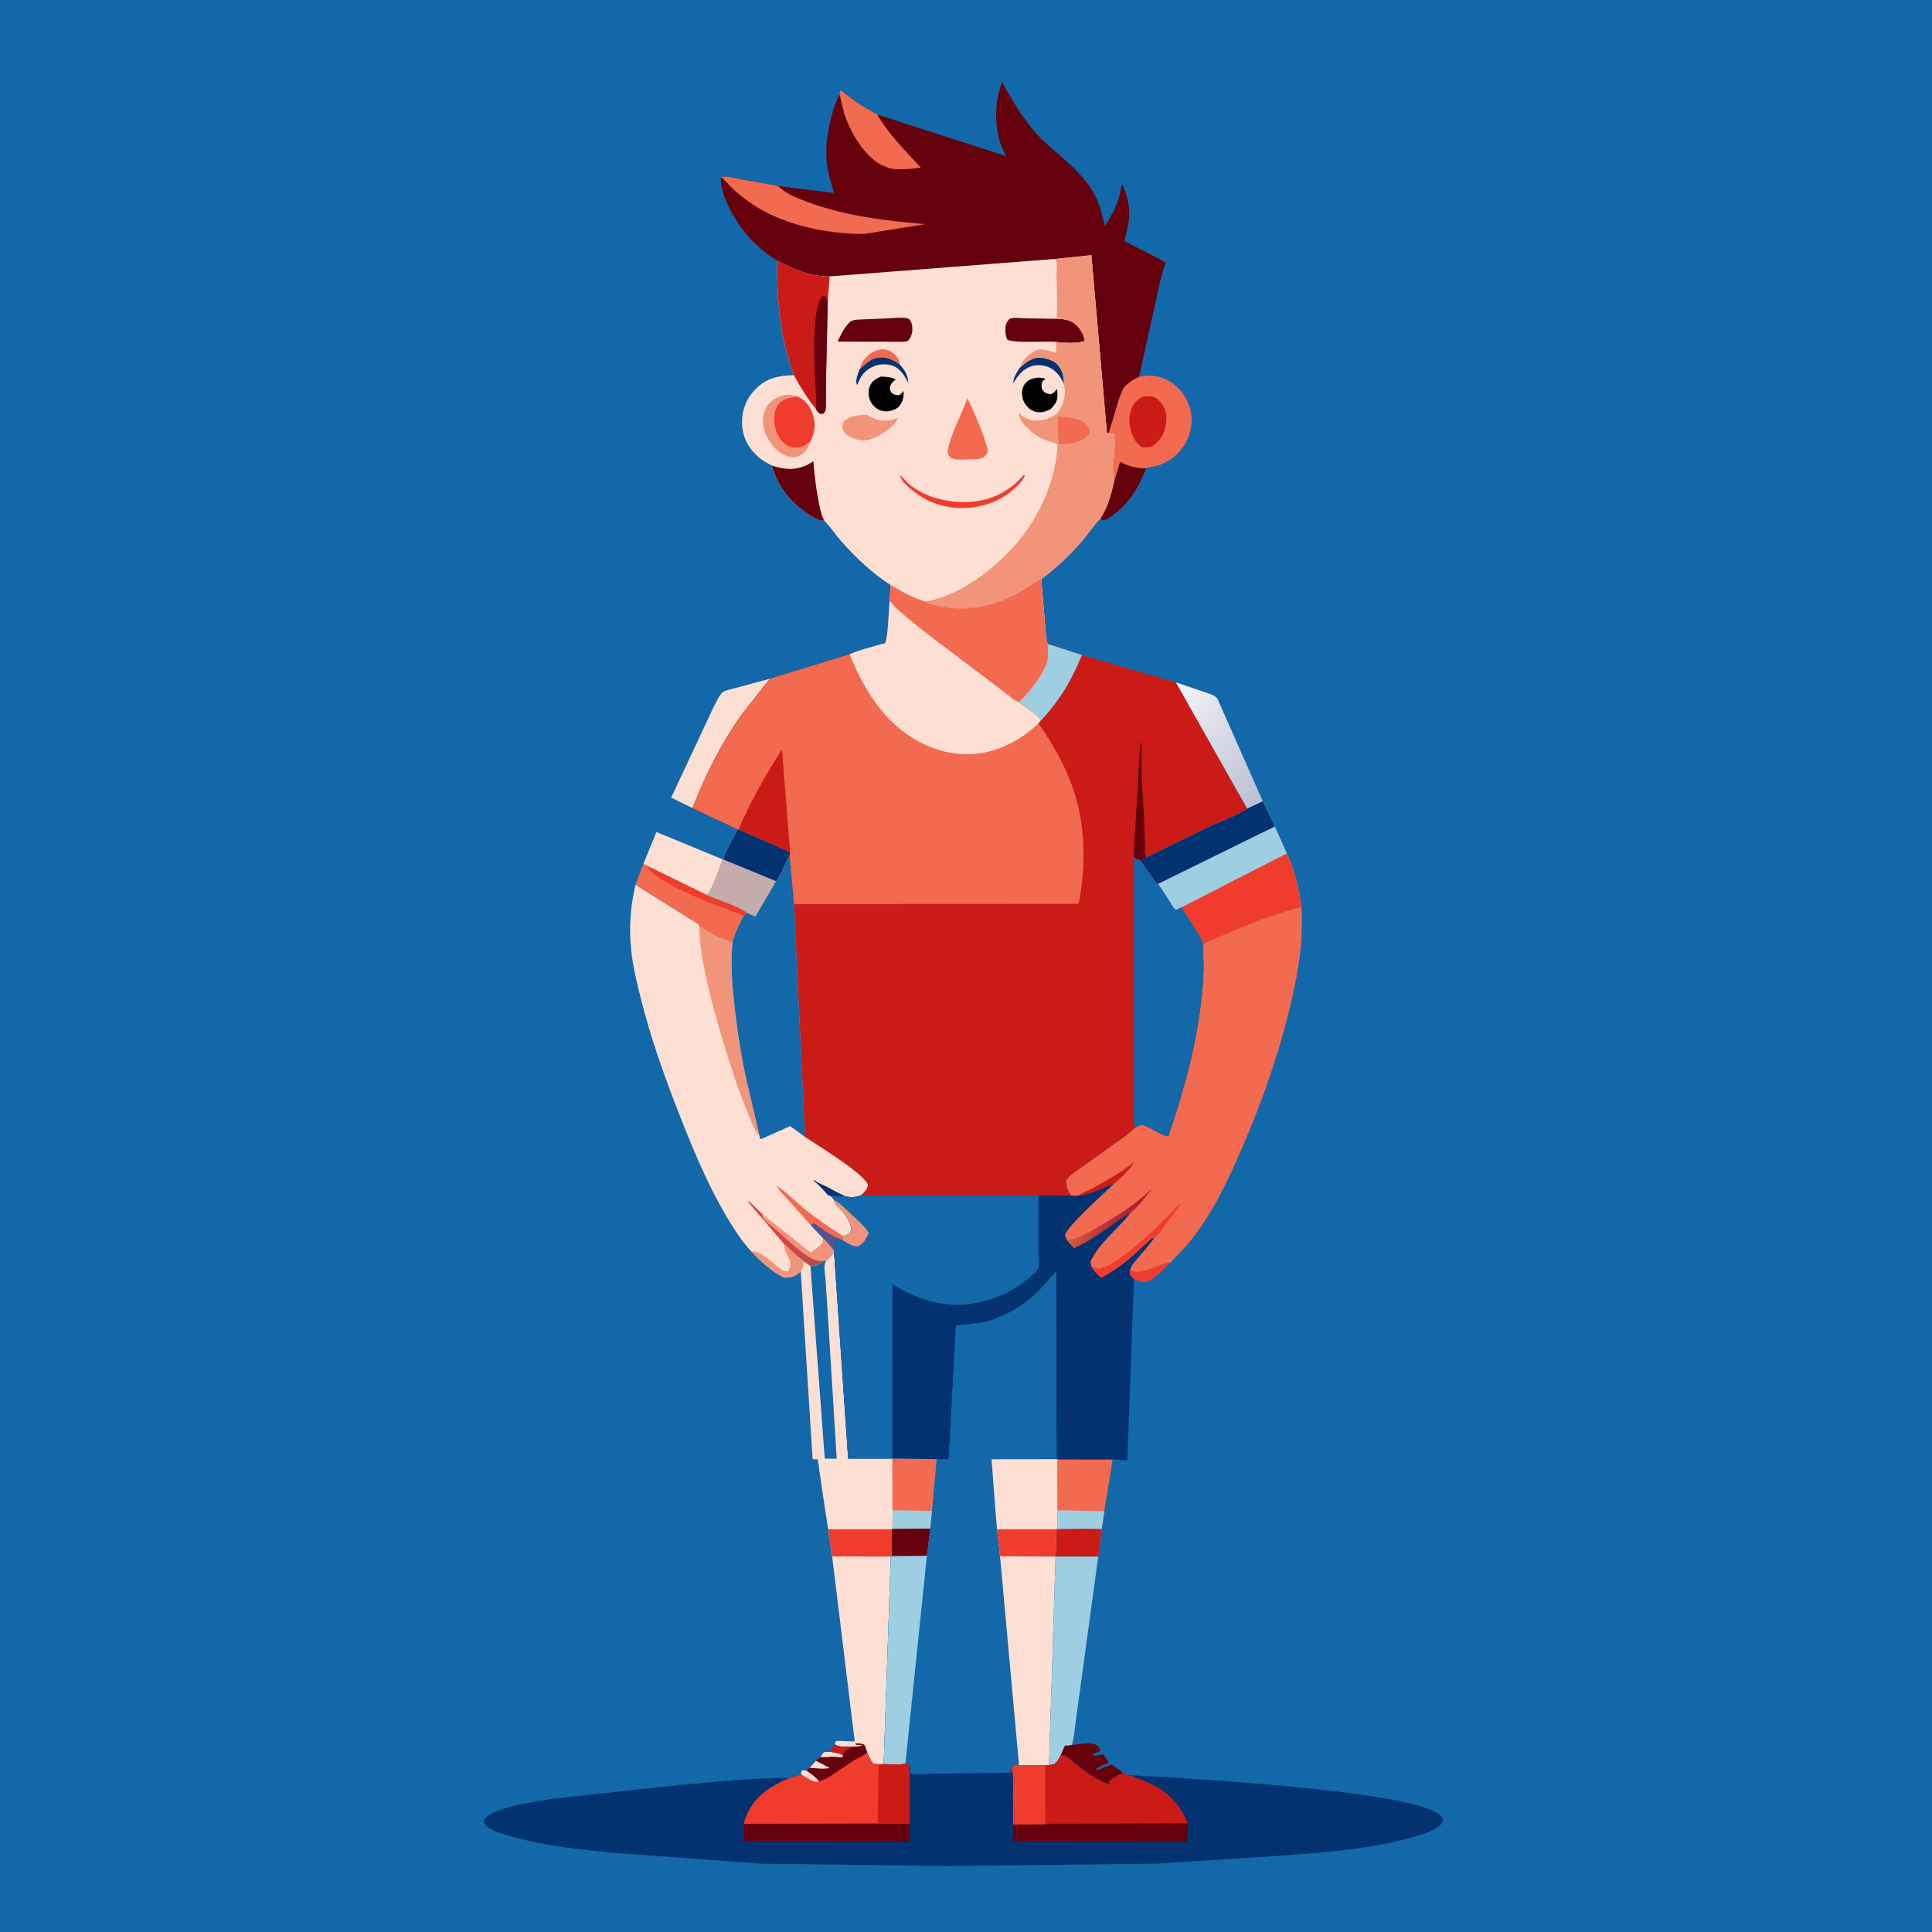 <svg version="1.1" xmlns="http://www.w3.org/2000/svg" style="display: block;" viewBox="0 0 2048 2048" width="1024" height="1024">
<defs>
	<linearGradient id="Gradient1" gradientUnits="userSpaceOnUse" x1="1347.68" y1="832.702" x2="1238.44" y2="742.159">
		<stop class="stop0" offset="0" stop-opacity="1" stop-color="rgb(186,191,212)"/>
		<stop class="stop1" offset="1" stop-opacity="1" stop-color="rgb(243,242,246)"/>
	</linearGradient>
	<linearGradient id="Gradient2" gradientUnits="userSpaceOnUse" x1="1176.98" y1="1309.24" x2="1151.26" y2="1291.89">
		<stop class="stop0" offset="0" stop-opacity="1" stop-color="rgb(180,33,47)"/>
		<stop class="stop1" offset="1" stop-opacity="1" stop-color="rgb(212,91,65)"/>
	</linearGradient>
	<linearGradient id="Gradient3" gradientUnits="userSpaceOnUse" x1="827.828" y1="1325.51" x2="864.168" y2="1323.43">
		<stop class="stop0" offset="0" stop-opacity="1" stop-color="rgb(219,69,65)"/>
		<stop class="stop1" offset="1" stop-opacity="1" stop-color="rgb(182,74,76)"/>
	</linearGradient>
</defs>
<path transform="translate(0,0)" fill="rgb(19,104,170)" d="M -0 -0 L 2048 0 L 2048 2048 L -0 2048 L -0 -0 z"/>
<path transform="translate(0,0)" fill="rgb(239,60,45)" d="M 1197.81 1346.09 C 1207.67 1353.74 1229.51 1339.1 1240.71 1338.28 C 1234.31 1344.55 1221.7 1359.22 1212.55 1359.16 C 1208.96 1359.14 1205.25 1357.7 1202.06 1356.15 L 1199.57 1353.5 C 1197.34 1350.46 1197.12 1349.79 1197.81 1346.09 z"/>
<path transform="translate(0,0)" fill="rgb(101,1,12)" d="M 1181.04 510.275 L 1187.38 489.431 C 1195.74 493.989 1203.95 496.128 1213.42 496.412 L 1214.91 496.448 C 1207.76 514.996 1199.31 530.303 1183.59 543.06 C 1180.16 545.843 1175.2 549.828 1171 551.193 C 1168.86 551.89 1168.04 550.816 1166.36 549.68 C 1174.32 537.341 1177.73 524.432 1181.04 510.275 z"/>
<path transform="translate(0,0)" fill="rgb(101,1,12)" d="M 1136.35 1849.7 C 1143.28 1848.99 1158.08 1845.92 1163.39 1850.64 C 1164.92 1851.99 1165.72 1853.87 1166.58 1855.68 C 1164.5 1857.52 1162.11 1857.9 1159.49 1858.56 C 1158.96 1860.52 1159.17 1859.52 1158.86 1861.56 L 1169 1859.65 C 1171.94 1862.28 1173.48 1865.26 1175.37 1868.68 C 1171.67 1870.29 1164.07 1872.61 1161.69 1875.5 L 1163 1876.46 L 1178.35 1870.41 C 1182.62 1873.25 1186.86 1875.93 1190.46 1879.63 C 1184.66 1881.87 1180.19 1884.41 1175.51 1888.5 L 1176.63 1890.5 L 1175 1891.16 C 1156.87 1885.33 1143.64 1871.27 1128.4 1860.57 L 1124.26 1861.05 C 1125.83 1857.37 1127 1853.7 1129.01 1850.21 C 1131.52 1850.44 1133.87 1850.05 1136.35 1849.7 z"/>
<path transform="translate(0,0)" fill="rgb(254,223,212)" d="M 695.854 881.992 L 766.114 910.994 C 763.386 918.259 754.475 944.851 749.232 948.769 L 685.242 917.583 L 682.041 915.552 L 695.854 881.992 z"/>
<path transform="translate(0,0)" fill="url(#Gradient1)" d="M 1246.26 723.282 L 1278.7 734.224 C 1282.99 735.817 1288.61 737.153 1290.82 741.321 L 1338.62 849.381 L 1321.95 857.23 L 1246.26 723.282 z"/>
<path transform="translate(0,0)" fill="rgb(242,106,79)" d="M 682.041 915.552 L 685.242 917.583 L 749.232 948.769 C 762.859 954.743 779.927 959.457 792.182 967.655 L 788.298 970.678 C 783.848 979.582 778.957 989.069 776.524 998.755 C 764.319 995.172 750.956 989.521 741.137 981.392 L 740.814 980.031 L 673.601 937.98 L 682.041 915.552 z"/>
<path transform="translate(0,0)" fill="rgb(239,60,45)" d="M 685.242 917.583 L 749.232 948.769 C 762.859 954.743 779.927 959.457 792.182 967.655 L 788.298 970.678 L 749.943 956.089 C 735.264 949.794 691.349 931.577 685.242 917.583 z"/>
<path transform="translate(0,0)" fill="rgb(254,223,212)" d="M 711.478 845.559 L 756.446 749.521 C 758.561 745.701 762.693 736.15 766.1 733.732 C 769.285 731.472 776.646 730.129 780.464 729.099 L 816.159 719.463 L 787.321 756.076 C 764.77 787.231 748.134 820.866 734.152 856.562 L 711.478 845.559 z"/>
<path transform="translate(0,0)" fill="rgb(196,171,172)" d="M 782.913 879.055 L 837.548 903.162 L 837.145 906.925 C 831.817 915.148 829.236 926.953 822.746 934.119 L 822.013 935.196 L 800.73 971.724 C 798.038 970.467 794.631 969.271 792.182 967.655 C 779.927 959.457 762.859 954.743 749.232 948.769 C 754.475 944.851 763.386 918.259 766.114 910.994 L 766.681 911.031 C 769.717 900.345 777.177 889.248 782.005 879.193 L 782.913 879.055 z"/>
<path transform="translate(0,0)" fill="rgb(3,50,112)" d="M 782.913 879.055 L 837.548 903.162 L 837.145 906.925 C 831.817 915.148 829.236 926.953 822.746 934.119 L 766.681 911.031 C 769.717 900.345 777.177 889.248 782.005 879.193 L 782.913 879.055 z"/>
<path transform="translate(0,0)" fill="rgb(242,106,79)" d="M 1120.97 1547 L 1179.48 1547.01 L 1170.61 1601.81 L 1167.87 1620.9 L 1164.17 1650.09 L 1118.91 1650.02 L 1120.02 1621.02 C 1121.07 1617.71 1120.84 1613.67 1121.01 1610.19 L 1121.09 1600.99 L 1121.01 1600.08 L 1120.97 1547 z"/>
<path transform="translate(0,0)" fill="rgb(157,206,226)" d="M 1121.09 1600.99 L 1170.61 1601.81 L 1167.87 1620.9 L 1153.57 1620.59 L 1120.02 1621.02 C 1121.07 1617.71 1120.84 1613.67 1121.01 1610.19 L 1121.09 1600.99 z"/>
<path transform="translate(0,0)" fill="rgb(203,27,22)" d="M 1120.02 1621.02 L 1153.57 1620.59 L 1167.87 1620.9 L 1164.17 1650.09 L 1118.91 1650.02 L 1120.02 1621.02 z"/>
<path transform="translate(0,0)" fill="rgb(242,106,79)" d="M 1207.48 399.359 C 1219.7 396.991 1230.14 397.968 1240.84 404.876 C 1250.68 411.229 1257.83 420.83 1261.17 432 L 1261.69 433.688 C 1265.07 445.265 1262.59 459.125 1256.78 469.571 C 1250.37 481.106 1238.75 490.382 1226 493.84 C 1222.87 494.69 1217.56 494.881 1214.91 496.448 L 1213.42 496.412 C 1203.95 496.128 1195.74 493.989 1187.38 489.431 L 1181.04 510.275 C 1177.23 494.056 1184.32 475.193 1180.5 458.728 L 1175.19 459.163 L 1183.75 430.795 C 1185.56 423.674 1188.02 417.275 1191.3 410.722 C 1196.21 405.618 1200.99 402.222 1207.48 399.359 z"/>
<path transform="translate(0,0)" fill="rgb(203,27,22)" d="M 1211.97 420.137 L 1220.5 420.119 C 1225.24 420.832 1229.2 424.698 1231.86 428.459 C 1236.74 435.37 1237.26 443.151 1235.68 451.25 C 1233.72 461.291 1229.13 467.607 1220.85 473.425 C 1217.14 474.345 1214.29 474.382 1210.5 473.938 C 1207.95 472.272 1206.05 470.813 1204.3 468.285 C 1199.14 460.823 1196.02 449.512 1197.59 440.435 L 1197.87 439 L 1198.62 435.267 C 1200.92 427.561 1205.11 423.806 1211.97 420.137 z"/>
<path transform="translate(0,0)" fill="rgb(157,206,226)" d="M 1118.91 1650.02 L 1164.17 1650.09 L 1145.35 1788 L 1140.27 1825 C 1139.19 1833.16 1138.56 1841.75 1136.35 1849.7 C 1133.87 1850.05 1131.52 1850.44 1129.01 1850.21 C 1127 1853.7 1125.83 1857.37 1124.26 1861.05 C 1122.4 1864.33 1120.85 1867.45 1118 1869.96 L 1111.96 1871.28 L 1118.91 1650.02 z"/>
<path transform="translate(0,0)" fill="rgb(254,223,212)" d="M 882.109 1649.87 L 944.299 1649.92 L 936.752 1870.01 L 933.134 1870.3 L 925.5 1869.68 C 922.763 1865.83 920.994 1861.88 919.145 1857.57 C 918.332 1854.81 917.486 1852.35 916.178 1849.79 C 913.101 1848.16 910.284 1848.19 906.856 1848.04 L 907.522 1849.39 L 913.5 1849.83 L 913.5 1850.93 L 904.029 1851.84 C 898.427 1851.23 888.95 1852.78 884.906 1849.16 C 885.295 1847.32 885.44 1846.9 886.424 1845.44 L 906.054 1846.03 L 882.109 1649.87 z"/>
<path transform="translate(0,0)" fill="rgb(157,206,226)" d="M 1321.95 857.23 L 1338.62 849.381 L 1351.33 876.1 L 1364.15 904.607 C 1372.03 922.489 1377.2 942.02 1379.62 961.404 C 1350.67 969.212 1322.28 980.077 1294.88 992.225 C 1288.52 995.045 1281.36 997.382 1275.46 1001.06 C 1273.89 995.263 1270.4 990.312 1267.29 985.246 L 1252.42 961.819 L 1246.81 964.671 C 1244.04 963.458 1242.7 960.218 1241.04 957.715 C 1236.66 951.082 1232.61 944.059 1227.75 937.771 L 1227.25 937.132 C 1225.18 935.912 1223.27 932.54 1221.8 930.55 L 1208.72 912.062 C 1210.86 911.3 1213.02 909.901 1215.06 908.842 L 1280.36 876.919 C 1293.67 870.61 1309.75 865.222 1321.95 857.23 z"/>
<path transform="translate(0,0)" fill="rgb(3,50,112)" d="M 1321.95 857.23 L 1338.62 849.381 L 1351.33 876.1 L 1227.25 937.132 C 1225.18 935.912 1223.27 932.54 1221.8 930.55 L 1208.72 912.062 C 1210.86 911.3 1213.02 909.901 1215.06 908.842 L 1280.36 876.919 C 1293.67 870.61 1309.75 865.222 1321.95 857.23 z"/>
<path transform="translate(0,0)" fill="rgb(239,60,45)" d="M 1252.42 961.819 L 1364.15 904.607 C 1372.03 922.489 1377.2 942.02 1379.62 961.404 C 1350.67 969.212 1322.28 980.077 1294.88 992.225 C 1288.52 995.045 1281.36 997.382 1275.46 1001.06 C 1273.89 995.263 1270.4 990.312 1267.29 985.246 L 1252.42 961.819 z"/>
<path transform="translate(0,0)" fill="rgb(254,223,212)" d="M 884.158 1327.5 L 899.095 1546.1 L 945.918 1546.12 L 992.831 1546.77 L 987.932 1601.72 L 986.278 1620.35 L 982.529 1649.29 L 945.109 1649.7 L 944.299 1649.92 L 882.109 1649.87 L 877.855 1621.06 L 874.627 1600.29 L 866.839 1547.01 L 861.401 1546.78 L 848.84 1348.06 L 850.989 1342.9 L 852.225 1337.03 L 859.086 1342 L 860.265 1341.97 L 862.005 1341.83 C 866.497 1341.5 868.798 1339.59 872.296 1336.88 L 875.775 1336.87 C 878.864 1334.47 881.578 1330.49 884.158 1327.5 z"/>
<path transform="translate(0,0)" fill="rgb(239,60,45)" d="M 877.855 1621.06 L 945.154 1621.06 L 945.109 1649.7 L 944.299 1649.92 L 882.109 1649.87 L 877.855 1621.06 z"/>
<path transform="translate(0,0)" fill="rgb(19,104,170)" d="M 872.296 1336.88 L 875.775 1336.87 C 874.989 1338.21 874.263 1339.41 874.091 1341 C 873.577 1345.78 874.831 1351.89 875.118 1356.75 L 878.06 1402 L 886.951 1546.31 L 874.271 1546.22 L 859.086 1342 L 860.265 1341.97 L 862.005 1341.83 C 866.497 1341.5 868.798 1339.59 872.296 1336.88 z"/>
<path transform="translate(0,0)" fill="rgb(242,106,79)" d="M 945.918 1546.12 L 992.831 1546.77 L 987.932 1601.72 L 986.278 1620.35 L 982.529 1649.29 L 945.109 1649.7 L 945.154 1621.06 L 945.973 1620.78 L 946.256 1600.95 L 945.974 1600.32 L 945.918 1546.12 z"/>
<path transform="translate(0,0)" fill="rgb(157,206,226)" d="M 946.256 1600.95 L 987.932 1601.72 L 986.278 1620.35 L 945.973 1620.78 L 946.256 1600.95 z"/>
<path transform="translate(0,0)" fill="rgb(101,1,12)" d="M 986.278 1620.35 L 982.529 1649.29 L 945.109 1649.7 L 945.154 1621.06 L 945.973 1620.78 L 986.278 1620.35 z"/>
<path transform="translate(0,0)" fill="rgb(242,106,79)" d="M 1379.62 961.404 C 1382.28 999.454 1374.87 1038.33 1365.61 1075.08 C 1353.89 1121.61 1338.06 1166.77 1319.19 1210.88 C 1302.54 1249.81 1284.81 1289.25 1256.78 1321.42 L 1240.71 1338.28 C 1229.51 1339.1 1207.67 1353.74 1197.81 1346.09 C 1199.33 1340.88 1203.54 1336.58 1206.99 1332.5 C 1212.56 1325.9 1218.31 1319.47 1223.42 1312.49 C 1222.61 1312.65 1221.72 1312.58 1220.99 1312.97 C 1219.27 1313.9 1217 1316.56 1215.48 1317.93 L 1202.23 1329.97 C 1191.85 1339.38 1179.88 1347.92 1167.5 1354.48 C 1162.77 1350.78 1159.38 1347.72 1156.66 1342.21 L 1155.79 1337.5 C 1164.24 1318.41 1184.77 1302.76 1197.84 1286.44 C 1191.04 1289.14 1184.76 1294.38 1178.76 1298.54 C 1165.76 1307.56 1153.11 1316.77 1138.54 1323.09 C 1135.9 1320.37 1133.08 1317.73 1130.95 1314.59 L 1128.81 1309.5 C 1129.62 1301.15 1172.1 1263.25 1180.78 1254.8 C 1169.62 1258.88 1155.56 1266.54 1143.76 1267.14 C 1140.68 1267.95 1138.25 1267.65 1135.16 1267.27 C 1132.39 1263.12 1130.52 1258.99 1130.18 1253.94 C 1130.03 1251.77 1130.39 1250.48 1131.79 1248.81 C 1135.65 1244.21 1142.71 1240.06 1147.66 1236.52 L 1185.03 1209.73 C 1191.06 1205.31 1197.97 1201.03 1202.96 1195.48 C 1204.77 1194.62 1207.37 1192.91 1209.25 1192.5 C 1211.71 1191.97 1215.03 1193.8 1217.18 1194.81 C 1222.92 1197.51 1232.47 1203.89 1238.46 1204.54 C 1255.47 1154.65 1269.52 1103.09 1274.45 1050.44 C 1275.33 1041 1275.86 1030.97 1275.76 1021.5 C 1275.7 1014.97 1274.71 1008.38 1275.36 1001.86 L 1275.46 1001.06 C 1281.36 997.382 1288.52 995.045 1294.88 992.225 C 1322.28 980.077 1350.67 969.212 1379.62 961.404 z"/>
<path transform="translate(0,0)" fill="rgb(203,27,22)" d="M 1143.76 1267.14 C 1148.44 1263.53 1154.4 1261.63 1159.58 1258.81 C 1174.69 1250.58 1188.43 1242.92 1201.96 1232.12 C 1198.27 1239.6 1187.32 1249.47 1180.78 1254.8 C 1169.62 1258.88 1155.56 1266.54 1143.76 1267.14 z"/>
<path transform="translate(0,0)" fill="url(#Gradient2)" d="M 1130.95 1314.59 C 1142.56 1313.25 1153.41 1306.77 1163.31 1301 C 1175.95 1293.64 1188.49 1286.23 1200.27 1277.53 C 1207.67 1272.07 1214.26 1265.75 1221.51 1260.11 C 1214.04 1269.08 1206.68 1278.79 1197.84 1286.44 C 1191.04 1289.14 1184.76 1294.38 1178.76 1298.54 C 1165.76 1307.56 1153.11 1316.77 1138.54 1323.09 C 1135.9 1320.37 1133.08 1317.73 1130.95 1314.59 z"/>
<path transform="translate(0,0)" fill="rgb(239,60,45)" d="M 1156.66 1342.21 L 1164.5 1344.98 C 1185.61 1341.99 1235.61 1292.91 1250.2 1276.16 L 1251.49 1276.5 L 1232.05 1302.86 C 1229.52 1306.02 1226.78 1310.2 1223.42 1312.49 C 1222.61 1312.65 1221.72 1312.58 1220.99 1312.97 C 1219.27 1313.9 1217 1316.56 1215.48 1317.93 L 1202.23 1329.97 C 1191.85 1339.38 1179.88 1347.92 1167.5 1354.48 C 1162.77 1350.78 1159.38 1347.72 1156.66 1342.21 z"/>
<path transform="translate(0,0)" fill="rgb(254,223,212)" d="M 837.145 906.925 L 841.825 958.379 L 853.292 1201.87 L 852.892 1204.77 C 865.233 1212.92 916.588 1244.33 920.243 1256 C 919.339 1260.88 916.635 1263.73 912.932 1266.96 C 907.781 1269.15 901.864 1269.57 896.403 1268.23 L 880.679 1267.93 C 881.82 1269.08 883.752 1270.53 884.229 1272.06 L 884.753 1273.84 C 885.96 1277.36 889.363 1279.88 891.811 1282.55 C 896.531 1287.71 903.676 1297.96 902.222 1305 C 899.683 1307.69 898.174 1310 894.202 1310.01 L 893.192 1309.96 C 893.428 1311.86 893.451 1312.63 893.004 1314.56 L 887.101 1312.36 C 885.015 1317.27 883.808 1320.55 884.48 1325.9 L 884.46 1326.63 L 884.158 1327.5 C 881.578 1330.49 878.864 1334.47 875.775 1336.87 L 872.296 1336.88 C 868.798 1339.59 866.497 1341.5 862.005 1341.83 L 860.265 1341.97 L 859.086 1342 L 852.225 1337.03 L 850.989 1342.9 L 848.84 1348.06 C 842.743 1352.75 838.991 1354.9 831.055 1354.21 C 817.857 1347.92 806.209 1336.74 796.183 1326.31 C 787.994 1317.57 781.038 1307.31 774.735 1297.16 C 749.93 1257.2 731.456 1211.02 714.647 1167.25 C 701.466 1132.92 689.638 1098.55 680.446 1062.91 C 675.771 1044.78 671.066 1026.01 669.102 1007.36 C 666.591 983.507 668.21 961.317 673.601 937.98 L 740.814 980.031 L 741.137 981.392 C 750.956 989.521 764.319 995.172 776.524 998.755 C 778.957 989.069 783.848 979.582 788.298 970.678 L 792.182 967.655 C 794.631 969.271 798.038 970.467 800.73 971.724 L 822.013 935.196 L 822.746 934.119 C 829.236 926.953 831.817 915.148 837.145 906.925 z"/>
<path transform="translate(0,0)" fill="rgb(3,50,112)" d="M 880.679 1267.93 L 877.5 1266.78 C 872.911 1261.34 867.966 1255.84 862.299 1251.5 L 863 1250.9 L 863.813 1251.53 C 867.766 1254.5 871.941 1255.65 876.223 1257.88 C 882.976 1261.4 889.392 1265.2 896.403 1268.23 L 880.679 1267.93 z"/>
<path transform="translate(0,0)" fill="rgb(242,148,121)" d="M 830.634 1317.98 L 844.86 1331.28 C 847.023 1333.12 850.616 1334.88 852.225 1337.03 L 850.989 1342.9 L 848.84 1348.06 C 842.743 1352.75 838.991 1354.9 831.055 1354.21 C 817.857 1347.92 806.209 1336.74 796.183 1326.31 C 806.288 1326.81 814.221 1334.28 821.766 1340.49 C 826.1 1344.06 829.244 1347.44 835.095 1347.84 C 836.035 1346.07 837.168 1344.07 837.684 1342.11 C 838.553 1338.82 836.913 1334.69 835.229 1331.88 C 832.267 1326.93 831.45 1323.6 830.634 1317.98 z"/>
<path transform="translate(0,0)" fill="rgb(242,106,79)" d="M 859.186 1298.45 L 838.362 1275.02 C 833.078 1269.2 827.131 1263.49 822.774 1256.93 C 833.258 1262.97 842.622 1273.19 852 1280.88 C 865.016 1291.55 879.037 1300.9 893.192 1309.96 C 893.428 1311.86 893.451 1312.63 893.004 1314.56 L 887.101 1312.36 C 885.015 1317.27 883.808 1320.55 884.48 1325.9 L 884.46 1326.63 C 881.119 1321.53 876.742 1317.22 872.59 1312.77 L 859.186 1298.45 z"/>
<path transform="translate(0,0)" fill="rgb(77,85,149)" d="M 859.186 1298.45 L 863 1296.41 C 870.619 1302.49 878.489 1307.79 887.101 1312.36 C 885.015 1317.27 883.808 1320.55 884.48 1325.9 L 884.46 1326.63 C 881.119 1321.53 876.742 1317.22 872.59 1312.77 L 859.186 1298.45 z"/>
<path transform="translate(0,0)" fill="rgb(242,148,121)" d="M 830.634 1317.98 L 792.999 1274 L 793.5 1273.06 L 808.092 1287.13 L 859.387 1327.69 C 862.841 1325.12 869.074 1321.19 871.5 1317.8 C 872.045 1317.04 872.357 1313.85 872.59 1312.77 C 876.742 1317.22 881.119 1321.53 884.46 1326.63 L 884.158 1327.5 C 881.578 1330.49 878.864 1334.47 875.775 1336.87 L 872.296 1336.88 C 868.798 1339.59 866.497 1341.5 862.005 1341.83 L 860.265 1341.97 L 859.086 1342 L 852.225 1337.03 C 850.616 1334.88 847.023 1333.12 844.86 1331.28 L 830.634 1317.98 z"/>
<path transform="translate(0,0)" fill="url(#Gradient3)" d="M 830.634 1317.98 L 792.999 1274 L 793.5 1273.06 L 808.092 1287.13 C 808.199 1288.23 808.037 1289.39 808.414 1290.44 C 809.457 1293.33 817.106 1298.85 819.49 1300.86 L 843.339 1322.06 C 850.482 1327.9 858.875 1334.78 868.086 1336.64 L 872.296 1336.88 C 868.798 1339.59 866.497 1341.5 862.005 1341.83 L 860.265 1341.97 L 859.086 1342 L 852.225 1337.03 C 850.616 1334.88 847.023 1333.12 844.86 1331.28 L 830.634 1317.98 z"/>
<path transform="translate(0,0)" fill="rgb(242,148,121)" d="M 741.137 981.392 C 750.956 989.521 764.319 995.172 776.524 998.755 C 774.278 1022.12 776.12 1044.74 778.742 1068 C 781.665 1093.92 785.791 1119.75 791.364 1145.24 L 805.288 1204.47 C 798.489 1196.98 795.568 1186.44 791.705 1177.23 C 782.357 1154.95 775.217 1132.38 768.118 1109.31 C 759.145 1080.16 750.925 1050.5 745.273 1020.5 C 742.803 1007.39 741.688 994.703 741.137 981.392 z"/>
<path transform="translate(0,0)" fill="rgb(19,104,170)" d="M 837.145 906.925 L 841.825 958.379 L 853.292 1201.87 L 852.892 1204.77 L 837.611 1193.73 L 806.813 1207.5 L 805.5 1207.05 L 805.288 1204.47 L 791.364 1145.24 C 785.791 1119.75 781.665 1093.92 778.742 1068 C 776.12 1044.74 774.278 1022.12 776.524 998.755 C 778.957 989.069 783.848 979.582 788.298 970.678 L 792.182 967.655 C 794.631 969.271 798.038 970.467 800.73 971.724 L 822.013 935.196 L 822.746 934.119 C 829.236 926.953 831.817 915.148 837.145 906.925 z"/>
<path transform="translate(0,0)" fill="rgb(101,1,12)" d="M 929.89 121.399 L 1066.14 165.338 C 1065.8 163.731 1066.06 164.51 1065.2 162.797 L 1062.81 157.901 C 1053.48 137.119 1054.02 108.001 1062.24 87 L 1062.95 87 L 1063.72 89.882 C 1074.67 109.327 1085.94 128.081 1101.27 144.5 C 1108.15 151.873 1116.31 158.303 1123.87 164.977 C 1138.89 178.23 1153.43 191.545 1162.1 210.01 C 1166.49 219.361 1168.93 229.597 1171.12 239.648 C 1177.88 229.496 1184.18 217.912 1187.11 206 C 1187.7 203.597 1188.38 197.067 1189.81 195.467 C 1194.52 206.857 1197.55 216.578 1197.03 229.049 C 1196.75 235.58 1195.14 242.12 1193.63 248.457 C 1193.44 249.242 1191.81 254.728 1191.99 255.161 C 1192.52 256.429 1210.77 265.104 1213.28 266.422 L 1233.42 277.02 C 1233.52 277.077 1235.54 277.984 1235.53 278.639 C 1235.53 279.909 1233.93 283.385 1233.49 284.765 L 1229.68 298.782 L 1207.48 399.359 C 1200.99 402.222 1196.21 405.618 1191.3 410.722 C 1188.02 417.275 1185.56 423.674 1183.75 430.795 L 1175.19 459.163 L 1173.37 458.908 L 1156.9 270.539 L 1118.32 274.53 L 879.455 293.065 C 858.342 292.964 842.115 286.031 823.718 276.238 C 813.7 269.84 804.969 263.019 796.709 254.46 C 781.883 239.098 763.747 209.898 764.064 187.883 C 769.653 185.607 780.166 189.108 786.177 190.214 L 824.605 197.041 L 884.243 204.665 C 880.738 193.722 877.478 182.946 876.391 171.449 C 874.182 148.079 880.217 121.406 889.73 100.009 L 890.5 96.355 C 890.969 96.313 891.456 96.094 891.907 96.229 C 892.854 96.512 894.652 98.35 895.546 99.036 L 907.314 107.868 C 914.436 112.877 922.338 117.065 929.89 121.399 z"/>
<path transform="translate(0,0)" fill="rgb(242,106,79)" d="M 889.73 100.009 L 890.5 96.355 C 890.969 96.313 891.456 96.094 891.907 96.229 C 892.854 96.512 894.652 98.35 895.546 99.036 L 907.314 107.868 C 914.436 112.877 922.338 117.065 929.89 121.399 C 941.928 142.369 960.087 159.956 976.16 177.716 C 965.439 178.805 950.787 181.206 940.584 177.49 L 939 176.862 L 934.095 174.752 C 915.966 165.186 901.513 140.241 895.24 121.342 C 893.068 114.797 892.413 107.881 890.255 101.491 L 889.73 100.009 z"/>
<path transform="translate(0,0)" fill="rgb(242,106,79)" d="M 764.064 187.883 C 769.653 185.607 780.166 189.108 786.177 190.214 L 824.605 197.041 C 832.976 205.449 844.687 209.854 855.598 213.936 C 896.111 229.094 938.253 233.873 980.989 237.65 L 915.892 248.023 C 874.846 248.106 826.433 237.751 792.879 213.278 C 786.844 208.876 780.865 204.041 775.5 198.843 C 772.19 195.635 769.217 191.354 765.414 188.768 L 764.064 187.883 z"/>
<path transform="translate(0,0)" fill="rgb(3,50,112)" d="M 1143.76 1267.14 C 1155.56 1266.54 1169.62 1258.88 1180.78 1254.8 C 1172.1 1263.25 1129.62 1301.15 1128.81 1309.5 L 1130.95 1314.59 C 1133.08 1317.73 1135.9 1320.37 1138.54 1323.09 C 1153.11 1316.77 1165.76 1307.56 1178.76 1298.54 C 1184.76 1294.38 1191.04 1289.14 1197.84 1286.44 C 1184.77 1302.76 1164.24 1318.41 1155.79 1337.5 L 1156.66 1342.21 C 1159.38 1347.72 1162.77 1350.78 1167.5 1354.48 C 1179.88 1347.92 1191.85 1339.38 1202.23 1329.97 L 1215.48 1317.93 C 1217 1316.56 1219.27 1313.9 1220.99 1312.97 C 1221.72 1312.58 1222.61 1312.65 1223.42 1312.49 C 1218.31 1319.47 1212.56 1325.9 1206.99 1332.5 C 1203.54 1336.58 1199.33 1340.88 1197.81 1346.09 C 1197.12 1349.79 1197.34 1350.46 1199.57 1353.5 L 1202.06 1356.15 L 1195 1548.11 L 1179.48 1547.01 L 1120.97 1547 L 1120.03 1546.81 L 1119.6 1347.75 C 1111.37 1356.95 1103.81 1366.37 1094.52 1374.59 C 1079.68 1387.7 1062.31 1396.1 1043.47 1401.76 L 1013.37 1405.08 L 1005.7 1547.12 L 992.831 1546.77 L 945.918 1546.12 L 899.095 1546.1 L 884.158 1327.5 L 884.46 1326.63 L 884.48 1325.9 C 883.808 1320.55 885.015 1317.27 887.101 1312.36 L 893.004 1314.56 C 893.451 1312.63 893.428 1311.86 893.192 1309.96 L 894.202 1310.01 C 898.174 1310 899.683 1307.69 902.222 1305 C 903.676 1297.96 896.531 1287.71 891.811 1282.55 C 889.363 1279.88 885.96 1277.36 884.753 1273.84 L 884.229 1272.06 C 883.752 1270.53 881.82 1269.08 880.679 1267.93 L 896.403 1268.23 C 901.864 1269.57 907.781 1269.15 912.932 1266.96 L 1100.84 1267 L 1135.16 1267.27 C 1138.25 1267.65 1140.68 1267.95 1143.76 1267.14 z"/>
<path transform="translate(0,0)" fill="rgb(19,104,170)" d="M 912.932 1266.96 L 1100.84 1267 L 1100.72 1323.76 C 1100.75 1328.82 1102.29 1340.71 1100.3 1345.21 C 1099.59 1346.8 1096.39 1349.66 1095 1351.01 C 1076.53 1368.93 1051.82 1379.08 1026.65 1382.45 C 998.959 1386.17 969.009 1376.2 946.033 1361.24 L 945.918 1546.12 L 899.095 1546.1 L 884.158 1327.5 L 884.46 1326.63 L 884.48 1325.9 C 883.808 1320.55 885.015 1317.27 887.101 1312.36 L 893.004 1314.56 C 893.451 1312.63 893.428 1311.86 893.192 1309.96 L 894.202 1310.01 C 898.174 1310 899.683 1307.69 902.222 1305 C 903.676 1297.96 896.531 1287.71 891.811 1282.55 C 889.363 1279.88 885.96 1277.36 884.753 1273.84 L 884.229 1272.06 C 883.752 1270.53 881.82 1269.08 880.679 1267.93 L 896.403 1268.23 C 901.864 1269.57 907.781 1269.15 912.932 1266.96 z"/>
<path transform="translate(0,0)" fill="rgb(242,148,121)" d="M 884.229 1272.06 C 891.249 1275.89 896.83 1281.91 902.609 1287.35 C 909.015 1293.39 916.195 1299.48 921.052 1306.9 C 918.307 1312.53 915.484 1318.44 909.5 1321.24 C 904.369 1321.88 897.58 1317.16 893.048 1314.66 L 893.004 1314.56 C 893.451 1312.63 893.428 1311.86 893.192 1309.96 L 894.202 1310.01 C 898.174 1310 899.683 1307.69 902.222 1305 C 903.676 1297.96 896.531 1287.71 891.811 1282.55 C 889.363 1279.88 885.96 1277.36 884.753 1273.84 L 884.229 1272.06 z"/>
<path transform="translate(0,0)" fill="rgb(19,104,170)" d="M 1043.47 1401.76 C 1062.31 1396.1 1079.68 1387.7 1094.52 1374.59 C 1103.81 1366.37 1111.37 1356.95 1119.6 1347.75 L 1120.03 1546.81 L 1120.97 1547 L 1121.01 1600.08 L 1121.09 1600.99 L 1121.01 1610.19 C 1120.84 1613.67 1121.07 1617.71 1120.02 1621.02 L 1118.91 1650.02 L 1111.96 1871.28 L 1107.87 1871.18 L 1080.21 1871.18 L 1074.82 1870.56 C 1073.08 1873.01 1073.26 1874.28 1073.02 1877.23 C 1072.8 1877.91 1072.36 1878.49 1072 1879.11 L 990.3 1880.21 C 984.637 1880.25 969.6 1882.06 964.929 1879.5 C 964.996 1876.98 965.16 1874.54 964.524 1872.07 L 964.116 1870.84 L 959.766 1869.58 C 952.863 1871.14 943.894 1870.27 936.752 1870.01 L 944.299 1649.92 L 945.109 1649.7 L 982.529 1649.29 L 986.278 1620.35 L 987.932 1601.72 L 992.831 1546.77 L 1005.7 1547.12 L 1013.37 1405.08 L 1043.47 1401.76 z"/>
<path transform="translate(0,0)" fill="rgb(157,206,226)" d="M 982.529 1649.29 L 959.766 1869.58 C 952.863 1871.14 943.894 1870.27 936.752 1870.01 L 944.299 1649.92 L 945.109 1649.7 L 982.529 1649.29 z"/>
<path transform="translate(0,0)" fill="rgb(254,223,212)" d="M 1120.03 1546.81 L 1120.97 1547 L 1121.01 1600.08 L 1121.09 1600.99 L 1121.01 1610.19 C 1120.84 1613.67 1121.07 1617.71 1120.02 1621.02 L 1118.91 1650.02 L 1060.09 1649.76 L 1056.93 1621.13 L 1055.12 1600.02 L 1051.09 1546.91 L 1120.03 1546.81 z"/>
<path transform="translate(0,0)" fill="rgb(239,60,45)" d="M 1056.93 1621.13 L 1120.02 1621.02 L 1118.91 1650.02 L 1060.09 1649.76 L 1056.93 1621.13 z"/>
<path transform="translate(0,0)" fill="rgb(254,223,212)" d="M 1060.09 1649.76 L 1118.91 1650.02 L 1111.96 1871.28 L 1107.87 1871.18 L 1080.21 1871.18 L 1060.09 1649.76 z"/>
<path transform="translate(0,0)" fill="rgb(3,50,112)" d="M 906.856 1848.04 C 910.284 1848.19 913.101 1848.16 916.178 1849.79 C 917.486 1852.35 918.332 1854.81 919.145 1857.57 C 920.994 1861.88 922.763 1865.83 925.5 1869.68 L 933.134 1870.3 L 936.752 1870.01 C 943.894 1870.27 952.863 1871.14 959.766 1869.58 L 964.116 1870.84 L 964.524 1872.07 C 965.16 1874.54 964.996 1876.98 964.929 1879.5 C 969.6 1882.06 984.637 1880.25 990.3 1880.21 L 1072 1879.11 C 1072.36 1878.49 1072.8 1877.91 1073.02 1877.23 C 1073.26 1874.28 1073.08 1873.01 1074.82 1870.56 L 1080.21 1871.18 L 1107.87 1871.18 L 1111.96 1871.28 L 1118 1869.96 C 1120.85 1867.45 1122.4 1864.33 1124.26 1861.05 L 1128.4 1860.57 C 1143.64 1871.27 1156.87 1885.33 1175 1891.16 L 1176.63 1890.5 L 1175.51 1888.5 C 1180.19 1884.41 1184.66 1881.87 1190.46 1879.63 C 1192.77 1880.47 1195.03 1881.51 1197.48 1881.75 C 1246.15 1884.4 1499.8 1897.74 1526.91 1924.5 C 1528.94 1926.5 1529.31 1928.17 1529.5 1930.9 C 1525.58 1938.46 1514.95 1942.12 1507.28 1944.58 C 1457.3 1960.6 1402.09 1963.64 1350 1967.64 L 1226.19 1975.52 L 1003.67 1978.12 L 805.512 1975.5 L 655.217 1964.43 C 618.5 1960.97 581.275 1957.38 545.581 1947.63 C 537.074 1945.31 527.686 1943.08 519.941 1938.73 C 517.13 1937.16 514.153 1934.95 513.153 1931.74 C 512.707 1930.3 513.339 1929.23 513.747 1927.87 C 517.868 1923.78 523.027 1921.03 528.5 1919.11 C 546.94 1912.63 566.98 1909.73 586.221 1906.72 L 719.459 1892.26 C 757.107 1889.06 795.907 1884.7 833.685 1884.76 L 836.395 1884.79 L 849.388 1880.93 L 849.159 1878.06 L 850.5 1876.55 L 855.012 1876.94 L 858.047 1873.94 L 864.948 1866.5 L 869.452 1862.73 L 873.251 1857.29 L 880.609 1857.05 C 881.649 1854.2 883.313 1851.73 884.906 1849.16 C 888.95 1852.78 898.427 1851.23 904.029 1851.84 L 913.5 1850.93 L 913.5 1849.83 L 907.522 1849.39 L 906.856 1848.04 z"/>
<path transform="translate(0,0)" fill="rgb(101,1,12)" d="M 963.975 1932.94 L 964.06 1952.16 L 788.218 1951.98 C 788.293 1946.24 789.294 1938.87 788.379 1933.31 L 930.492 1932.99 L 963.975 1932.94 z"/>
<path transform="translate(0,0)" fill="rgb(101,1,12)" d="M 1259.11 1932.71 L 1258.83 1952.36 L 1108.78 1952.01 L 1073.87 1951.97 L 1073.97 1934 L 1108 1933.82 C 1113.55 1932.83 1119.49 1933.24 1125.13 1933.22 L 1154.22 1933.14 L 1259.11 1932.71 z"/>
<path transform="translate(0,0)" fill="rgb(203,27,22)" d="M 1124.26 1861.05 L 1128.4 1860.57 C 1143.64 1871.27 1156.87 1885.33 1175 1891.16 L 1176.63 1890.5 L 1175.51 1888.5 C 1180.19 1884.41 1184.66 1881.87 1190.46 1879.63 C 1192.77 1880.47 1195.03 1881.51 1197.48 1881.75 C 1207.03 1885.68 1217.43 1889.15 1226.38 1894.3 C 1241.39 1902.92 1252.09 1915.7 1258.67 1931.6 L 1259.11 1932.71 L 1154.22 1933.14 L 1125.13 1933.22 C 1119.49 1933.24 1113.55 1932.83 1108 1933.82 L 1073.97 1934 L 1073.84 1896.05 C 1073.81 1890.15 1074.63 1882.92 1073.02 1877.23 C 1073.26 1874.28 1073.08 1873.01 1074.82 1870.56 L 1080.21 1871.18 L 1107.87 1871.18 L 1111.96 1871.28 L 1118 1869.96 C 1120.85 1867.45 1122.4 1864.33 1124.26 1861.05 z"/>
<path transform="translate(0,0)" fill="rgb(239,60,45)" d="M 1080.21 1871.18 L 1107.87 1871.18 L 1108 1933.82 L 1073.97 1934 L 1073.84 1896.05 C 1073.81 1890.15 1074.63 1882.92 1073.02 1877.23 C 1073.26 1874.28 1073.08 1873.01 1074.82 1870.56 L 1080.21 1871.18 z"/>
<path transform="translate(0,0)" fill="rgb(239,60,45)" d="M 906.856 1848.04 C 910.284 1848.19 913.101 1848.16 916.178 1849.79 C 917.486 1852.35 918.332 1854.81 919.145 1857.57 C 920.994 1861.88 922.763 1865.83 925.5 1869.68 L 933.134 1870.3 L 936.752 1870.01 C 943.894 1870.27 952.863 1871.14 959.766 1869.58 L 964.116 1870.84 L 963.975 1932.94 L 930.492 1932.99 L 788.379 1933.31 L 790.59 1926.35 C 799.264 1904.18 815.692 1894.1 836.395 1884.79 L 849.388 1880.93 L 849.159 1878.06 L 850.5 1876.55 L 855.012 1876.94 L 858.047 1873.94 L 864.948 1866.5 L 869.452 1862.73 L 873.251 1857.29 L 880.609 1857.05 C 881.649 1854.2 883.313 1851.73 884.906 1849.16 C 888.95 1852.78 898.427 1851.23 904.029 1851.84 L 913.5 1850.93 L 913.5 1849.83 L 907.522 1849.39 L 906.856 1848.04 z"/>
<path transform="translate(0,0)" fill="rgb(254,223,212)" d="M 849.388 1880.93 L 849.159 1878.06 L 850.5 1876.55 L 855.012 1876.94 C 859.614 1880.04 864.564 1883.64 868.02 1888.03 L 866.755 1888.82 C 862.148 1889.59 853.465 1883.39 849.388 1880.93 z"/>
<path transform="translate(0,0)" fill="rgb(101,1,12)" d="M 906.856 1848.04 C 910.284 1848.19 913.101 1848.16 916.178 1849.79 C 917.486 1852.35 918.332 1854.81 919.145 1857.57 C 914.238 1862.51 907.398 1863.77 901.812 1868.38 L 884.272 1879.99 C 879.248 1883.58 874.164 1886.85 868.02 1888.03 C 864.564 1883.64 859.614 1880.04 855.012 1876.94 L 858.047 1873.94 L 864.948 1866.5 L 869.452 1862.73 L 873.251 1857.29 L 880.609 1857.05 C 881.649 1854.2 883.313 1851.73 884.906 1849.16 C 888.95 1852.78 898.427 1851.23 904.029 1851.84 L 913.5 1850.93 L 913.5 1849.83 L 907.522 1849.39 L 906.856 1848.04 z"/>
<path transform="translate(0,0)" fill="rgb(254,223,212)" d="M 858.047 1873.94 L 864.948 1866.5 L 879.186 1873.9 C 874.655 1876 863.529 1874.07 858.047 1873.94 z"/>
<path transform="translate(0,0)" fill="rgb(254,223,212)" d="M 880.609 1857.05 C 884.621 1857.9 890.554 1858.37 893.72 1861.01 L 892.464 1862.91 C 888.591 1862.74 882.901 1861.7 879.222 1862.5 L 869.452 1862.73 L 873.251 1857.29 L 880.609 1857.05 z"/>
<path transform="translate(0,0)" fill="rgb(203,27,22)" d="M 884.906 1849.16 C 888.95 1852.78 898.427 1851.23 904.029 1851.84 C 899.88 1853.71 895.72 1855.1 893.95 1859.71 L 893.72 1861.01 C 890.554 1858.37 884.621 1857.9 880.609 1857.05 C 881.649 1854.2 883.313 1851.73 884.906 1849.16 z"/>
<path transform="translate(0,0)" fill="rgb(203,27,22)" d="M 959.766 1869.58 L 964.116 1870.84 L 963.975 1932.94 L 930.492 1932.99 L 931.185 1871.5 L 933.134 1870.3 L 936.752 1870.01 C 943.894 1870.27 952.863 1871.14 959.766 1869.58 z"/>
<path transform="translate(0,0)" fill="rgb(254,223,212)" d="M 1118.32 274.53 L 1156.9 270.539 L 1173.37 458.908 L 1175.19 459.163 L 1180.5 458.728 C 1184.32 475.193 1177.23 494.056 1181.04 510.275 C 1177.73 524.432 1174.32 537.341 1166.36 549.68 L 1165.66 550.424 C 1159.14 557.39 1153.77 565.436 1147.62 572.737 C 1134.52 588.283 1119.95 601.766 1103.73 614.003 L 1101.96 614.89 C 1094.19 618.872 1087.26 624.543 1079.5 628.69 C 1050.8 644.035 1018.36 649.779 986.702 640.4 C 984.63 639.786 982.81 638.96 980.945 637.864 C 967.925 634.428 955.654 627.23 944.229 620.284 C 924.643 607.744 905.997 590.048 890.685 572.529 C 885.23 566.288 880.626 559.006 874.895 553.084 L 873.713 551.88 C 869.271 552.249 865.757 550.278 862 548.145 C 840.456 535.915 824.717 517.41 818.177 493.487 C 813.016 490.841 807.835 487.902 803.483 484.028 C 793.21 474.882 787.183 463.454 786.659 449.5 C 786.131 435.459 790.85 422.886 800.622 412.773 C 812.361 400.625 825.377 398.052 841.674 397.678 C 826.607 357.589 823.523 318.657 823.718 276.238 C 842.115 286.031 858.342 292.964 879.455 293.065 L 1118.32 274.53 z"/>
<path transform="translate(0,0)" fill="rgb(242,106,79)" d="M 911.385 391.14 C 912.017 388.873 912.81 386.555 913.972 384.5 C 917.415 378.41 923.688 372.851 930.508 371.038 C 935.269 369.773 940.828 370.293 945 373.061 C 950.647 376.808 952.667 380.113 953.971 386.64 C 946.217 381.19 939.882 377.721 930 379.261 C 923.815 380.225 918.376 384.939 913.967 389.069 C 912.544 390.402 913.222 389.817 911.385 391.14 z"/>
<path transform="translate(0,0)" fill="rgb(3,50,112)" d="M 911.385 391.14 C 913.222 389.817 912.544 390.402 913.967 389.069 C 918.376 384.939 923.815 380.225 930 379.261 C 939.882 377.721 946.217 381.19 953.971 386.64 C 958.993 392.143 962.165 397.21 962.709 404.875 L 962.781 405.781 C 958.613 397.8 953.939 389.645 944.5 387.131 C 936.378 384.968 927.972 386.584 920.983 391.108 C 915.489 394.664 912.641 399.214 909.947 405 L 908.43 408.129 C 906.249 403.267 909.656 395.836 911.385 391.14 z"/>
<path transform="translate(0,0)" fill="rgb(3,50,112)" d="M 1081.08 389.736 C 1087.81 384.087 1093.8 378.501 1103.22 379.167 C 1109.81 379.634 1117.43 382.17 1121.88 387.316 C 1125.9 391.96 1128.32 400.995 1127.78 407.098 C 1124.84 400.334 1120.76 394.352 1114.27 390.577 C 1108.57 387.261 1100.68 386.077 1094.32 387.934 C 1084.73 390.735 1078.97 397.734 1074.22 406.173 C 1073.87 400.426 1078.06 394.414 1081.08 389.736 z"/>
<path transform="translate(0,0)" fill="rgb(239,60,45)" d="M 1085.2 503.5 L 1086.38 503.49 C 1085.25 508.462 1080.06 513.318 1076.46 516.847 C 1061.44 531.575 1039.41 538.808 1018.62 538.527 C 994.184 538.197 974.426 528.368 957.695 511.101 L 953.997 505 L 954.5 503.999 L 963.229 512.726 C 981.218 528.287 1007.14 533.567 1030.29 531.851 C 1052.03 530.24 1071.16 519.954 1085.2 503.5 z"/>
<path transform="translate(0,0)" fill="rgb(0,0,0)" d="M 1099.59 400.306 C 1102.63 400.474 1105.67 400.39 1108.5 401.632 C 1106.35 402.823 1104.99 403.678 1104.38 406.243 C 1103.7 409.128 1104.05 412.16 1105.95 414.5 C 1107.88 416.876 1110.65 417.478 1113.5 417.938 C 1117.36 416.455 1117.61 416.002 1119.92 412.821 L 1120.67 413 L 1120.96 418.969 C 1121.07 425.667 1118 429.138 1113.6 433.806 L 1111.94 434.472 L 1108.03 436.106 C 1103.69 437.613 1098.41 437.365 1094.32 435.197 C 1089.35 432.561 1085.46 427.665 1084.04 422.231 C 1082.81 417.565 1083.08 412.077 1085.76 407.905 C 1089.19 402.565 1093.68 401.353 1099.59 400.306 z"/>
<path transform="translate(0,0)" fill="rgb(0,0,0)" d="M 933.933 399.177 C 938.982 399.39 945.096 399.597 949.5 402.327 C 946.743 404.2 944.313 406.662 943.5 410.003 C 942.847 412.686 943.767 414.308 945.153 416.5 C 947.902 418.447 949.137 418.77 952.5 418.974 C 955.542 417.588 955.687 417.383 957.401 414.5 L 957.729 415 C 958.54 421.487 956.577 426.315 952.639 431.397 L 950.064 433.084 C 945.152 435.978 939.304 436.938 933.803 435.21 C 929.21 433.767 924.951 429.725 922.818 425.469 C 920.491 420.827 919.942 414.71 921.89 409.842 C 924.347 403.704 928.063 401.572 933.933 399.177 z"/>
<path transform="translate(0,0)" fill="rgb(242,148,121)" d="M 859.046 468.038 C 857.4 473.903 853.679 479.552 848.386 482.794 C 844.038 485.456 839.026 484.995 834.319 483.521 C 824.479 480.439 817.539 471.689 813.027 462.864 C 809.129 455.243 807.27 444.806 810.108 436.5 C 812.301 430.083 817.525 424.424 823.624 421.488 C 830.794 418.037 836.74 417.379 844.312 420.078 C 836.126 421.982 828.977 422.272 824.035 430 C 819.959 436.374 819.975 447.35 821.868 454.517 C 823.761 461.683 828.521 469.081 835.131 472.73 C 839.015 474.873 846.16 475.106 850.293 473.5 C 853.393 472.295 856.371 470 859.046 468.038 z"/>
<path transform="translate(0,0)" fill="rgb(242,148,121)" d="M 918.638 439.526 C 926.876 444.568 935.276 447.651 945.043 445.145 L 948.986 443.922 L 950.657 443.397 L 951.655 443.067 L 951.42 444.125 C 947.922 452.834 931.953 462.524 923.607 465.333 C 915.938 467.915 908.117 466.849 901 462.973 C 897.603 461.122 894.025 458.437 893.181 454.429 C 892.639 451.853 892.852 448.814 894.689 446.766 C 900.286 440.53 910.867 439.994 918.638 439.526 z"/>
<path transform="translate(0,0)" fill="rgb(242,106,79)" d="M 1025.4 422.154 C 1030.37 431.135 1046.95 469.362 1046.97 478.5 C 1046.97 480.321 1045.8 481.643 1044.62 482.9 C 1040.19 487.636 1034.24 486.68 1028.25 486.779 C 1022.88 486.928 1015.59 487.945 1010.46 486.359 C 1007.97 485.588 1006.28 484.122 1005.2 481.737 C 1004.2 479.513 1004.48 477.817 1005 475.5 C 1009.05 457.601 1019.29 439.602 1025.4 422.154 z"/>
<path transform="translate(0,0)" fill="rgb(101,1,12)" d="M 818.177 493.487 C 831.465 497.81 842.816 498.932 855.853 492.716 L 862.212 489.063 C 863.332 503.223 864.927 517.06 867.636 531.018 C 868.937 537.722 869.973 543.846 872.887 550.078 L 873.713 551.88 C 869.271 552.249 865.757 550.278 862 548.145 C 840.456 535.915 824.717 517.41 818.177 493.487 z"/>
<path transform="translate(0,0)" fill="rgb(101,1,12)" d="M 942.045 337.439 C 946.372 337.164 960.275 335.797 963.244 338.028 C 965.88 340.01 966.74 343.285 967.024 346.411 C 967.563 352.356 966.357 356.934 962.405 361.419 C 957.373 362.945 951.06 362.234 945.798 362.234 L 913.75 362.163 L 887.941 362.021 C 890.968 355.553 894.273 348.345 899.22 343.104 C 900.331 341.928 901.725 340.553 903.255 339.933 C 906.548 338.598 911.774 338.747 915.339 338.567 L 942.045 337.439 z"/>
<path transform="translate(0,0)" fill="rgb(239,60,45)" d="M 844.312 420.078 C 851.835 422.858 856.385 427.659 859.799 434.915 C 864.213 444.293 864.753 453.781 861.004 463.472 L 859.046 468.038 C 856.371 470 853.393 472.295 850.293 473.5 C 846.16 475.106 839.015 474.873 835.131 472.73 C 828.521 469.081 823.761 461.683 821.868 454.517 C 819.975 447.35 819.959 436.374 824.035 430 C 828.977 422.272 836.126 421.982 844.312 420.078 z"/>
<path transform="translate(0,0)" fill="rgb(101,1,12)" d="M 1116.34 362.074 C 1107.25 362.005 1073.31 363.595 1067.79 360.074 C 1066.61 357.201 1065.87 354.64 1065.81 351.5 C 1065.71 346.155 1065.87 342.333 1069.83 338.421 C 1072.38 335.893 1083.04 337.356 1086.59 337.46 L 1119.98 337.985 C 1128.07 338.09 1135.28 339.066 1141.37 344.976 C 1145.58 349.07 1148.9 355.174 1149.82 361 C 1146.02 364.393 1127.41 363.345 1122.04 362.834 C 1121 362.735 1120.61 362.584 1119.7 362.318 L 1116.34 362.074 z"/>
<path transform="translate(0,0)" fill="rgb(203,27,22)" d="M 823.718 276.238 C 842.115 286.031 858.342 292.964 879.455 293.065 L 877.462 318.814 L 875.808 393.675 L 875.49 422.811 C 875.436 426.28 875.871 432.32 874.812 435.5 C 874.476 436.512 873.642 437.283 873.056 438.174 C 871.315 438.68 870.887 439.242 869.143 438.354 C 866.988 437.258 866.461 436.147 865.217 434.176 C 856.393 422.892 848.207 410.403 841.674 397.678 C 826.607 357.589 823.523 318.657 823.718 276.238 z"/>
<path transform="translate(0,0)" fill="rgb(101,1,12)" d="M 865.217 434.176 C 865.012 406.538 861.728 378.515 863.503 350.938 C 864.113 341.457 864.804 330.914 867.664 321.809 C 868.683 318.565 869.82 315.062 873 313.395 C 875.751 315.4 876.191 315.691 877.462 318.814 L 875.808 393.675 L 875.49 422.811 C 875.436 426.28 875.871 432.32 874.812 435.5 C 874.476 436.512 873.642 437.283 873.056 438.174 C 871.315 438.68 870.887 439.242 869.143 438.354 C 866.988 437.258 866.461 436.147 865.217 434.176 z"/>
<path transform="translate(0,0)" fill="rgb(242,148,121)" d="M 1118.32 274.53 L 1156.9 270.539 L 1173.37 458.908 L 1175.19 459.163 L 1180.5 458.728 C 1184.32 475.193 1177.23 494.056 1181.04 510.275 C 1177.73 524.432 1174.32 537.341 1166.36 549.68 L 1165.66 550.424 C 1159.14 557.39 1153.77 565.436 1147.62 572.737 C 1134.52 588.283 1119.95 601.766 1103.73 614.003 L 1101.96 614.89 C 1094.19 618.872 1087.26 624.543 1079.5 628.69 C 1050.8 644.035 1018.36 649.779 986.702 640.4 C 984.63 639.786 982.81 638.96 980.945 637.864 C 1010.83 631.636 1034.79 616.517 1057.51 596.455 C 1093.91 564.313 1118.13 519.705 1121.2 471.074 C 1118.19 469.248 1113.35 468.378 1109.94 467.189 C 1103.84 465.066 1098.41 461.973 1093.5 457.801 C 1087.21 452.455 1080.92 446.553 1080.13 437.947 C 1084.89 442.066 1089.58 445.116 1096 445.706 C 1106.27 446.649 1113.33 443.613 1121.2 437.47 L 1122.05 436.271 C 1128.39 426.982 1130.07 418.03 1127.78 407.098 C 1128.32 400.995 1125.9 391.96 1121.88 387.316 C 1117.43 382.17 1109.81 379.634 1103.22 379.167 C 1093.8 378.501 1087.81 384.087 1081.08 389.736 L 1081.56 388.072 C 1083.56 381.894 1091 375.079 1096.65 372.218 C 1103.99 368.502 1111.77 371.814 1119.3 374.112 C 1119.61 370.558 1119.67 367.357 1119.34 363.803 L 1116.34 362.074 L 1119.7 362.318 C 1120.61 362.584 1121 362.735 1122.04 362.834 C 1127.41 363.345 1146.02 364.393 1149.82 361 C 1148.9 355.174 1145.58 349.07 1141.37 344.976 C 1135.28 339.066 1128.07 338.09 1119.98 337.985 C 1121.34 322.38 1119.99 305.484 1119.89 289.709 C 1119.87 286.676 1120.75 279.668 1119.81 277 C 1119.5 276.092 1118.82 275.353 1118.32 274.53 z"/>
<path transform="translate(0,0)" fill="rgb(242,106,79)" d="M 1121.07 441.689 C 1130.72 442.167 1145.14 443.003 1152.08 450.56 C 1153.69 452.31 1154.84 454.519 1154.84 457 C 1154.85 460.081 1153.18 462.177 1150.73 463.921 C 1143.62 468.983 1130.66 472.07 1121.97 470.114 L 1121.07 441.689 z"/>
<path transform="translate(0,0)" fill="rgb(203,27,22)" d="M 980.945 637.864 C 982.81 638.96 984.63 639.786 986.702 640.4 C 1018.36 649.779 1050.8 644.035 1079.5 628.69 C 1087.26 624.543 1094.19 618.872 1101.96 614.89 L 1103.73 614.003 L 1108.11 665.514 C 1108.69 670.83 1108.7 677.457 1110.47 682.486 L 1146.89 694.351 L 1246.26 723.282 L 1321.95 857.23 C 1309.75 865.222 1293.67 870.61 1280.36 876.919 L 1215.06 908.842 C 1213.02 909.901 1210.86 911.3 1208.72 912.062 L 1221.8 930.55 C 1223.27 932.54 1225.18 935.912 1227.25 937.132 L 1227.75 937.771 C 1232.61 944.059 1236.66 951.082 1241.04 957.715 C 1242.7 960.218 1244.04 963.458 1246.81 964.671 L 1252.42 961.819 L 1267.29 985.246 C 1270.4 990.312 1273.89 995.263 1275.46 1001.06 L 1275.36 1001.86 C 1274.71 1008.38 1275.7 1014.97 1275.76 1021.5 C 1275.86 1030.97 1275.33 1041 1274.45 1050.44 C 1269.52 1103.09 1255.47 1154.65 1238.46 1204.54 C 1232.47 1203.89 1222.92 1197.51 1217.18 1194.81 C 1215.03 1193.8 1211.71 1191.97 1209.25 1192.5 C 1207.37 1192.91 1204.77 1194.62 1202.96 1195.48 C 1197.97 1201.03 1191.06 1205.31 1185.03 1209.73 L 1147.66 1236.52 C 1142.71 1240.06 1135.65 1244.21 1131.79 1248.81 C 1130.39 1250.48 1130.03 1251.77 1130.18 1253.94 C 1130.52 1258.99 1132.39 1263.12 1135.16 1267.27 L 1100.84 1267 L 912.932 1266.96 C 916.635 1263.73 919.339 1260.88 920.243 1256 C 916.588 1244.33 865.233 1212.92 852.892 1204.77 L 853.292 1201.87 L 841.825 958.379 L 837.145 906.925 L 837.548 903.162 L 782.913 879.055 L 782.005 879.193 L 734.152 856.562 C 748.134 820.866 764.77 787.231 787.321 756.076 L 816.159 719.463 L 900.691 693.592 C 911.588 688.732 924.261 685.89 935.703 682.399 L 938 682.171 C 941.327 678.162 942.308 644.649 943.032 636.727 L 944.229 620.284 C 955.654 627.23 967.925 634.428 980.945 637.864 z"/>
<path transform="translate(0,0)" fill="rgb(101,1,12)" d="M 1208.08 797.018 L 1209.34 786.005 C 1210.7 789.139 1210.09 794.033 1210.12 797.511 L 1210.22 826.391 L 1212.41 858.885 L 1213.71 895.383 C 1213.84 899.27 1213.19 905.533 1215.06 908.842 C 1213.02 909.901 1210.86 911.3 1208.72 912.062 C 1206.53 910.83 1204.5 909.978 1202.14 909.144 C 1201.39 898.767 1202.95 887.511 1203.53 877.052 L 1208.08 797.018 z"/>
<path transform="translate(0,0)" fill="rgb(157,206,226)" d="M 1110.47 682.486 L 1146.89 694.351 C 1136.15 720.636 1123.66 742.057 1104.22 762.966 L 1103.06 763.957 C 1101.39 758.065 1085.49 748.9 1080 744.836 L 1080 744.211 L 1085.77 738.5 C 1094.21 729.16 1106.74 713.285 1109.94 701 C 1111.4 695.375 1110.74 688.262 1110.47 682.486 z"/>
<path transform="translate(0,0)" fill="rgb(19,104,170)" d="M 1202.14 909.144 C 1204.5 909.978 1206.53 910.83 1208.72 912.062 L 1221.8 930.55 C 1223.27 932.54 1225.18 935.912 1227.25 937.132 L 1227.75 937.771 C 1232.61 944.059 1236.66 951.082 1241.04 957.715 C 1242.7 960.218 1244.04 963.458 1246.81 964.671 L 1252.42 961.819 L 1267.29 985.246 C 1270.4 990.312 1273.89 995.263 1275.46 1001.06 L 1275.36 1001.86 C 1274.71 1008.38 1275.7 1014.97 1275.76 1021.5 C 1275.86 1030.97 1275.33 1041 1274.45 1050.44 C 1269.52 1103.09 1255.47 1154.65 1238.46 1204.54 C 1232.47 1203.89 1222.92 1197.51 1217.18 1194.81 C 1215.03 1193.8 1211.71 1191.97 1209.25 1192.5 C 1207.37 1192.91 1204.77 1194.62 1202.96 1195.48 L 1202.88 1194.53 C 1201.34 1186 1202.07 1176.69 1202.07 1168.01 L 1202.09 1122.76 L 1202.1 957.42 L 1202.14 909.144 z"/>
<path transform="translate(0,0)" fill="rgb(242,106,79)" d="M 980.945 637.864 C 982.81 638.96 984.63 639.786 986.702 640.4 C 1018.36 649.779 1050.8 644.035 1079.5 628.69 C 1087.26 624.543 1094.19 618.872 1101.96 614.89 L 1103.73 614.003 L 1108.11 665.514 C 1108.69 670.83 1108.7 677.457 1110.47 682.486 C 1110.74 688.262 1111.4 695.375 1109.94 701 C 1106.74 713.285 1094.21 729.16 1085.77 738.5 L 1080 744.211 L 1080 744.836 C 1085.49 748.9 1101.39 758.065 1103.06 763.957 L 1100.7 766.857 C 1118.2 791.293 1132.93 818.441 1141.01 847.5 C 1150.33 881.051 1150.34 917.012 1144.74 951.19 L 1143.19 958.097 L 841.825 958.379 L 837.145 906.925 L 837.548 903.162 L 782.913 879.055 L 782.005 879.193 L 734.152 856.562 C 748.134 820.866 764.77 787.231 787.321 756.076 L 816.159 719.463 L 900.691 693.592 C 911.588 688.732 924.261 685.89 935.703 682.399 L 938 682.171 C 941.327 678.162 942.308 644.649 943.032 636.727 L 944.229 620.284 C 955.654 627.23 967.925 634.428 980.945 637.864 z"/>
<path transform="translate(0,0)" fill="rgb(203,27,22)" d="M 782.913 879.055 C 795.679 849.506 811.47 821.603 828.935 794.591 L 837.548 903.162 L 782.913 879.055 z"/>
<path transform="translate(0,0)" fill="rgb(254,223,212)" d="M 980.945 637.864 C 982.81 638.96 984.63 639.786 986.702 640.4 C 1018.36 649.779 1050.8 644.035 1079.5 628.69 C 1087.26 624.543 1094.19 618.872 1101.96 614.89 L 1103.73 614.003 L 1108.11 665.514 C 1108.69 670.83 1108.7 677.457 1110.47 682.486 C 1110.74 688.262 1111.4 695.375 1109.94 701 C 1106.74 713.285 1094.21 729.16 1085.77 738.5 L 1080 744.211 L 1080 744.836 C 1085.49 748.9 1101.39 758.065 1103.06 763.957 L 1100.7 766.857 C 1083.35 783.875 1059.16 796.522 1034.83 798.992 C 1016.28 800.874 1000.25 797.822 983.16 790.485 C 941.317 772.517 917.011 734.166 900.691 693.592 C 911.588 688.732 924.261 685.89 935.703 682.399 L 938 682.171 C 941.327 678.162 942.308 644.649 943.032 636.727 L 944.229 620.284 C 955.654 627.23 967.925 634.428 980.945 637.864 z"/>
<path transform="translate(0,0)" fill="rgb(242,106,79)" d="M 980.945 637.864 C 982.81 638.96 984.63 639.786 986.702 640.4 C 1018.36 649.779 1050.8 644.035 1079.5 628.69 C 1087.26 624.543 1094.19 618.872 1101.96 614.89 L 1103.73 614.003 L 1108.11 665.514 C 1108.69 670.83 1108.7 677.457 1110.47 682.486 C 1110.74 688.262 1111.4 695.375 1109.94 701 C 1106.74 713.285 1094.21 729.16 1085.77 738.5 L 1080 744.211 C 1075.3 742.872 1070.29 738.035 1066.44 735.101 L 1038.25 713.734 C 1009.86 691.951 980.22 670.983 953.182 647.574 C 949.422 644.319 946.239 640.511 943.032 636.727 L 944.229 620.284 C 955.654 627.23 967.925 634.428 980.945 637.864 z"/>
</svg>